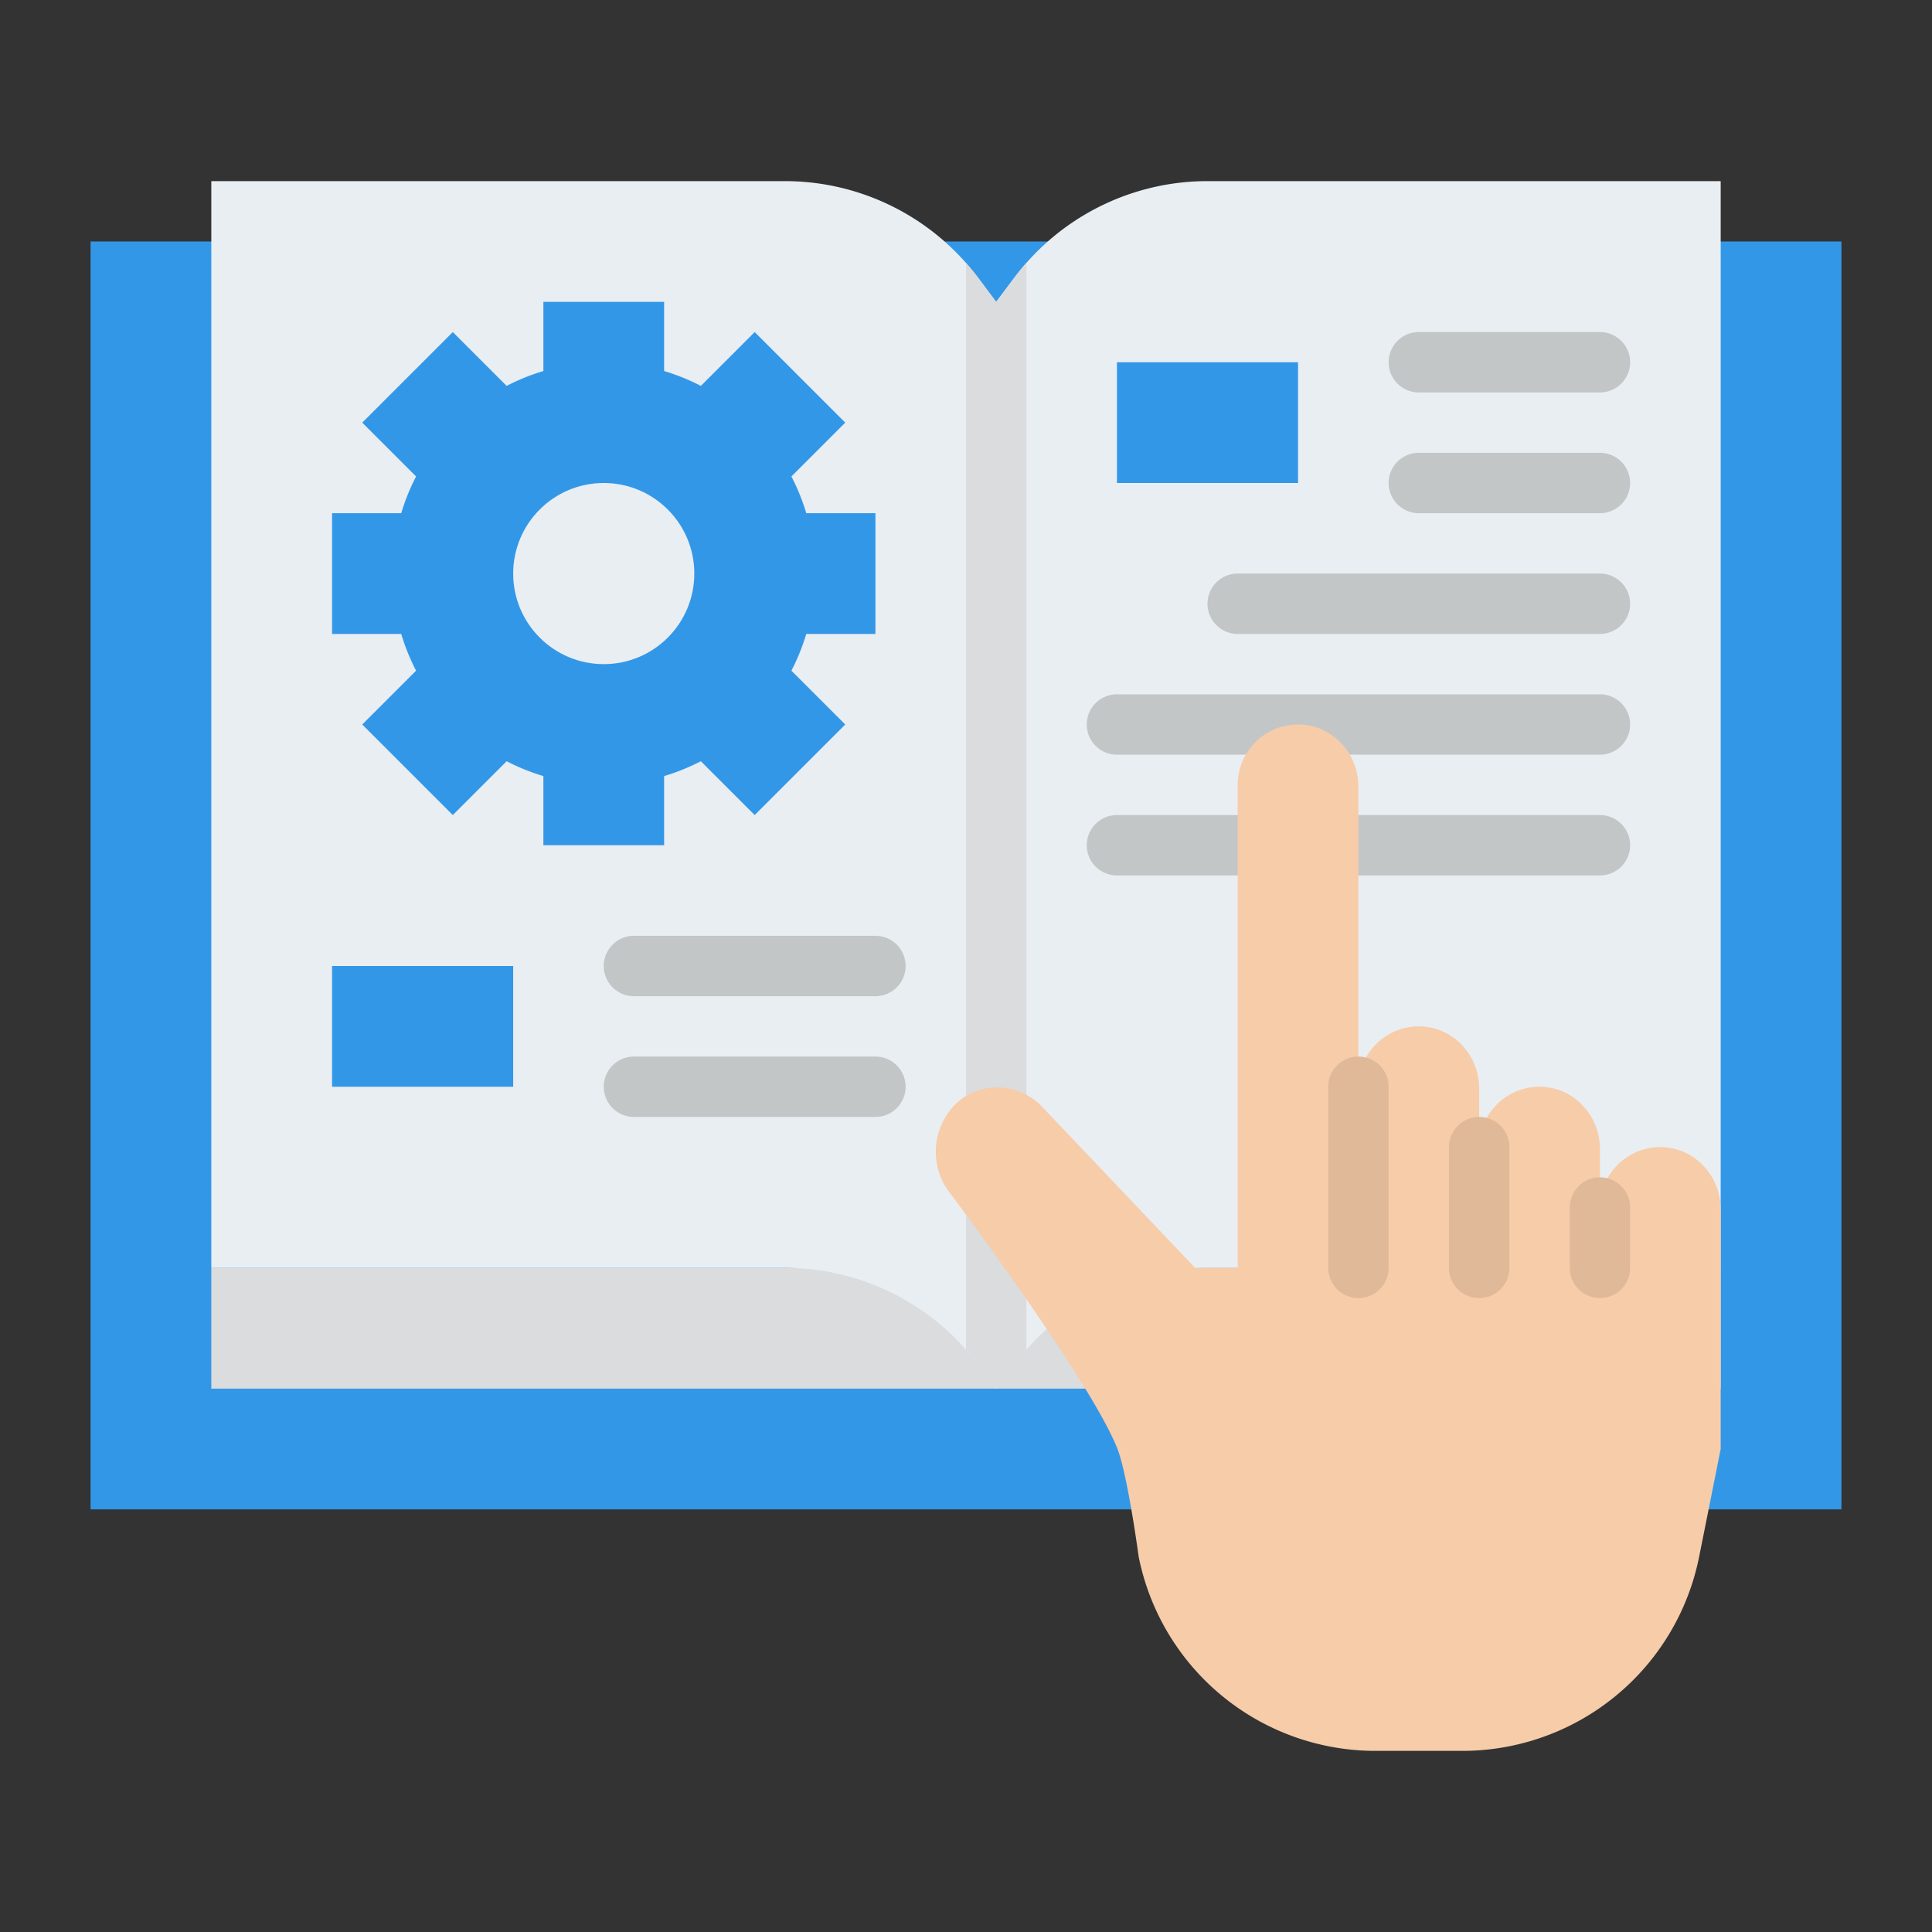 <svg xmlns="http://www.w3.org/2000/svg" id="Flat" viewBox="0 0 512 512"><rect x="0" y="0" width="512" height="512" fill="#333333" stroke="none"/><rect x="24" y="64" width="464" height="336" style="fill:#3397e8"></rect><rect x="56" y="336" width="400" height="32" style="fill:#dadcde"></rect><path d="M456,48V336H320a63.949,63.949,0,0,0-48,21.68c-1.12,1.26-2.18,2.56-3.2,3.92L264,368l-4.8-6.4c-1.02-1.36-2.08-2.66-3.2-3.92A63.949,63.949,0,0,0,208,336H56V48H208a63.949,63.949,0,0,1,48,21.68c1.12,1.26,2.18,2.56,3.2,3.92L264,80l4.8-6.4c1.02-1.36,2.08-2.66,3.2-3.92A63.949,63.949,0,0,1,320,48Z" style="fill:#e9eef2"></path><path d="M272,69.68v288c-1.12,1.26-2.18,2.56-3.2,3.92L264,368l-4.8-6.4c-1.02-1.36-2.08-2.66-3.2-3.92v-288c1.12,1.26,2.18,2.56,3.2,3.92L264,80l4.8-6.4C269.82,72.24,270.88,70.94,272,69.68Z" style="fill:#dadcde"></path><path d="M232,168V136H213.668a55.662,55.662,0,0,0-3.935-9.733L224,112,200,88l-14.267,14.267A55.662,55.662,0,0,0,176,98.332V80H144V98.332a55.662,55.662,0,0,0-9.733,3.935L120,88,96,112l14.267,14.267A55.662,55.662,0,0,0,106.332,136H88v32h18.332a55.662,55.662,0,0,0,3.935,9.733L96,192l24,24,14.267-14.267A55.662,55.662,0,0,0,144,205.668V224h32V205.668a55.662,55.662,0,0,0,9.733-3.935L200,216l24-24-14.267-14.267A55.662,55.662,0,0,0,213.668,168Z" style="fill:#3397e8"></path><circle cx="160" cy="152" r="24" style="fill:#e9eef2"></circle><rect x="296" y="96" width="48" height="32" style="fill:#3397e8"></rect><path d="M424,168H328a8,8,0,0,1,0-16h96a8,8,0,0,1,0,16Z" style="fill:#c3c6c7"></path><path d="M424,200H296a8,8,0,0,1,0-16H424a8,8,0,0,1,0,16Z" style="fill:#c3c6c7"></path><path d="M424,232H360a8,8,0,0,1,0-16h64a8,8,0,0,1,0,16Z" style="fill:#c3c6c7"></path><path d="M328,232H296a8,8,0,0,1,0-16h32a8,8,0,0,1,0,16Z" style="fill:#c3c6c7"></path><path d="M424,136H376a8,8,0,0,1,0-16h48a8,8,0,0,1,0,16Z" style="fill:#c3c6c7"></path><path d="M424,104H376a8,8,0,0,1,0-16h48a8,8,0,0,1,0,16Z" style="fill:#c3c6c7"></path><rect x="88" y="256" width="48" height="32" style="fill:#3397e8"></rect><path d="M232,296H168a8,8,0,0,1,0-16h64a8,8,0,0,1,0,16Z" style="fill:#c3c6c7"></path><path d="M232,264H168a8,8,0,0,1,0-16h64a8,8,0,0,1,0,16Z" style="fill:#c3c6c7"></path><path d="M440.773,304.018A16,16,0,0,0,424,320V304.452c0-8.615-6.621-16.029-15.227-16.434A16,16,0,0,0,392,304V288.452c0-8.615-6.621-16.029-15.227-16.434A16,16,0,0,0,360,288V208.452c0-8.615-6.621-16.029-15.227-16.434A16,16,0,0,0,328,208V336H316.717L276.2,293.339c-6.262-6.593-16.87-6.978-23.23-.481a17.9,17.9,0,0,0-2.061,22.162S288.217,364.613,296,383.6c2.793,6.815,5.75,28.893,5.75,28.893A64,64,0,0,0,364.519,464h23.014a64,64,0,0,0,62.757-51.449L456,384V320.452C456,311.837,449.379,304.423,440.773,304.018Z" style="fill:#f7cca9"></path><path d="M360,344a8,8,0,0,1-8-8V288a8,8,0,0,1,16,0v48A8,8,0,0,1,360,344Z" style="fill:#e0b999"></path><path d="M392,344a8,8,0,0,1-8-8V304a8,8,0,0,1,16,0v32A8,8,0,0,1,392,344Z" style="fill:#e0b999"></path><path d="M424,344a8,8,0,0,1-8-8V320a8,8,0,0,1,16,0v16A8,8,0,0,1,424,344Z" style="fill:#e0b999"></path></svg>